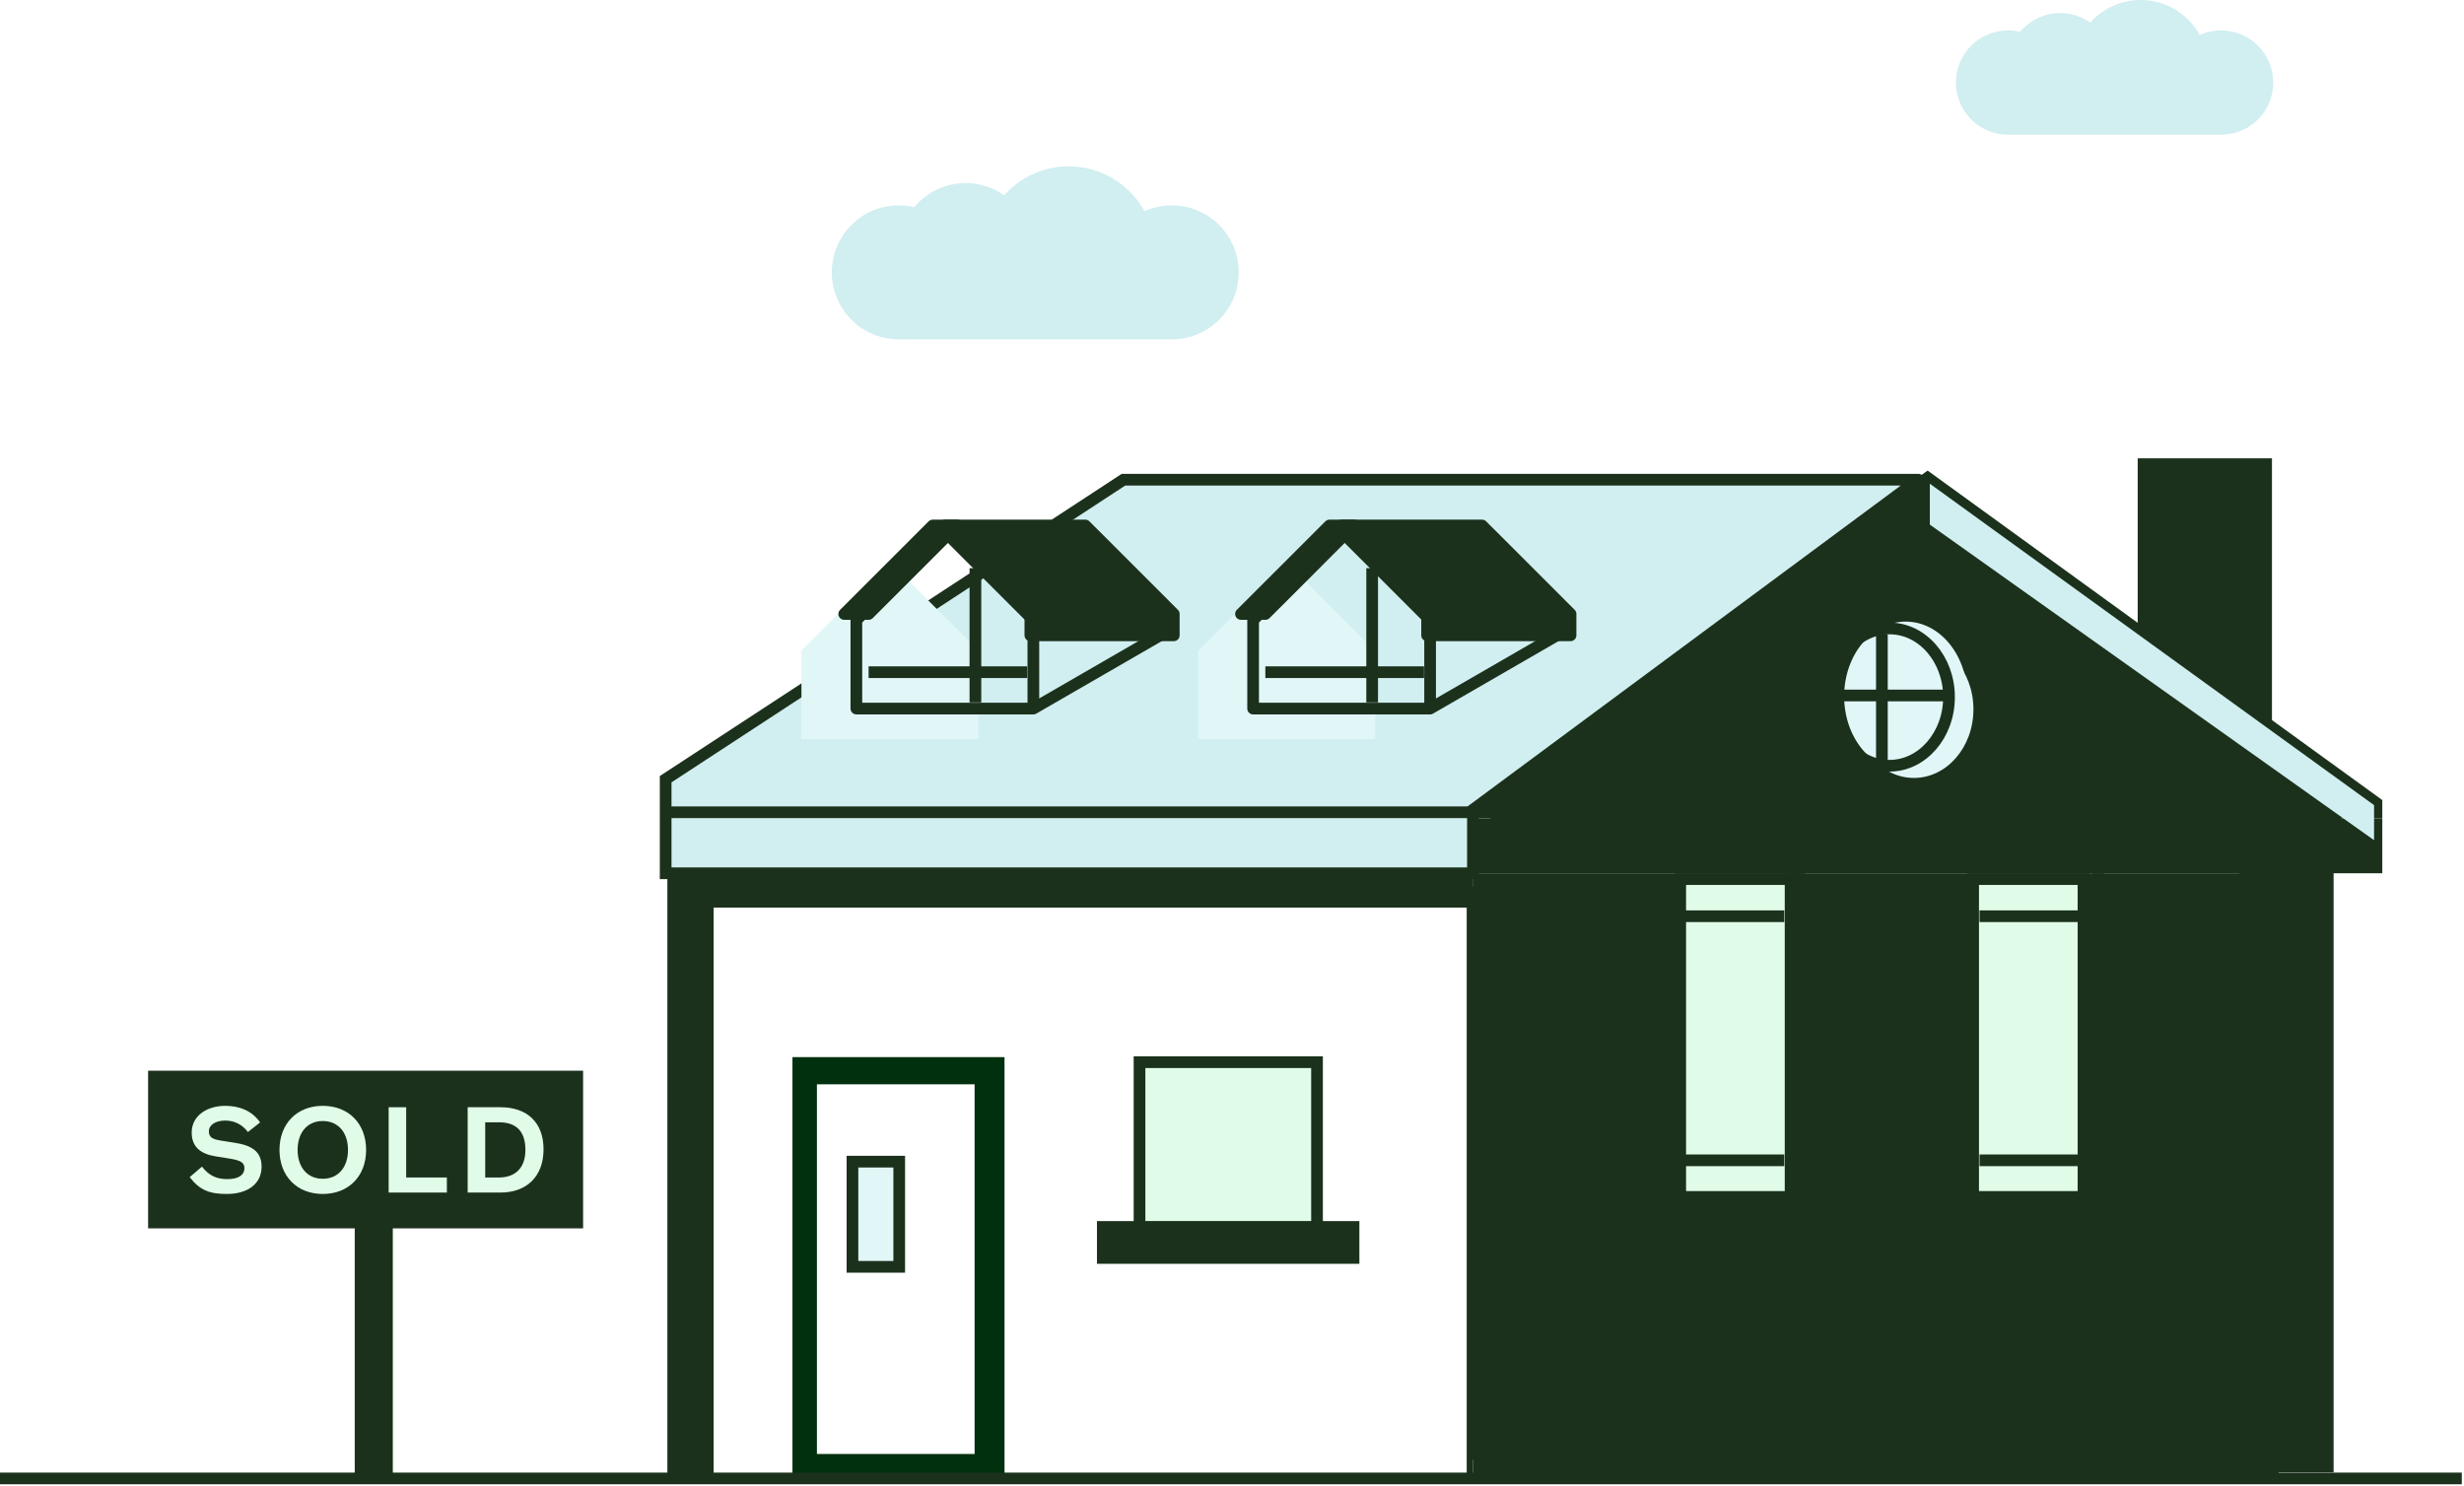 <svg width="1096" height="661" viewBox="0 0 1096 661" fill="none" xmlns="http://www.w3.org/2000/svg">
<path d="M950.858 203.906H1010.58V339.641H950.858V203.906Z" fill="#1B311C"/>
<path d="M1038 384H996V655H1038V384Z" fill="#1B311C"/>
<path d="M569.801 576.602H564.601V597.402H569.801V576.602Z" fill="#E0F6F7"/>
<mask id="mask0_7241_53060" style="mask-type:luminance" maskUnits="userSpaceOnUse" x="564" y="576" width="6" height="22">
<path d="M569.801 576.598H564.601V597.398H569.801V576.598Z" fill="white"/>
</mask>
<g mask="url(#mask0_7241_53060)">
<path d="M569.8 576.597V568.453H575.229V576.597H569.8ZM564.6 576.597H556.457V568.453H564.6V576.597ZM564.6 597.397V602.827H556.457V597.397H564.6ZM569.8 597.397H575.229V602.827H569.8V597.397ZM569.8 584.742H564.6V568.453H569.8V584.742ZM572.743 576.597V597.397H556.457V576.597H572.743ZM564.6 591.968H569.8V602.827H564.6V591.968ZM564.371 597.397V576.597H575.229V597.397H564.371Z" fill="#1B311C"/>
</g>
<path d="M1013.51 388.508H655.165V657.264H1013.51V388.508Z" fill="#1B311C"/>
<path d="M655.165 388.508H1059.66V364.075H655.165V388.508Z" fill="#1B311C"/>
<path d="M1059.66 364.09H655.165V355.945L857.411 209.352L1059.66 355.945V364.09Z" fill="#1B311C"/>
<path d="M1012.44 350.521H697.042H679.641L856.914 225.645L1029.84 350.521H1012.44Z" fill="#1B311C"/>
<path fill-rule="evenodd" clip-rule="evenodd" d="M674.736 369.532H1029.25H1048.81L854.437 228.367L655.176 369.532H674.736ZM652.999 394.598H1011.8V649.398H652.999V394.598Z" fill="#1B311C"/>
<path d="M296.852 388.508H655.193V657.264H296.852V388.508Z" fill="#1B311C"/>
<path d="M381.008 388.508H655.193V434.658H381.008V388.508Z" fill="#1B311C"/>
<path d="M317.418 403.791H652.395V656.535H317.418V403.791Z" fill="white"/>
<path d="M446.814 470.303H352.488V657.745H446.814V470.303Z" fill="#00300D"/>
<path d="M433.511 482.395H363.371V646.86H433.511V482.395Z" fill="white"/>
<path d="M585.819 472.559H506.863V546.085H585.819V472.559Z" fill="#E0FCE8" stroke="#1B311C" stroke-width="5.2"/>
<path d="M604.662 543.246H487.93V562.249H604.662V543.246Z" fill="#1B311C"/>
<path d="M399.98 516.801H379.18V563.601H399.98V516.801Z" fill="#E0F6F7" stroke="#1B311C" stroke-width="5.2"/>
<g filter="url(#filter0_d_7241_53060)">
<path d="M836.648 652.058L836.649 649.458L839.248 649.459V652.058H836.648ZM842.031 606.273L844.026 607.939L842.996 609.174L841.431 608.803L842.031 606.273ZM873.227 602.168L875.169 603.897L873.624 605.632L871.727 604.292L873.227 602.168ZM921.902 607.671L922.967 610.043L920.779 611.025L919.623 608.924L921.902 607.671ZM931.403 652.058H928.803V649.459L931.401 649.458L931.403 652.058ZM931.403 652.074H934.003V654.674H931.403V652.074ZM836.648 652.074V654.674H834.048V652.074H836.648ZM836.647 654.658C822.4 654.653 810.851 643.101 810.851 628.853H816.051C816.051 640.23 825.273 649.454 836.649 649.458L836.647 654.658ZM810.851 628.853C810.851 614.601 822.405 603.047 836.656 603.047V608.247C825.277 608.247 816.051 617.473 816.051 628.853H810.851ZM836.656 603.047C838.71 603.047 840.71 603.288 842.63 603.743L841.431 608.803C839.901 608.44 838.303 608.247 836.656 608.247V603.047ZM840.034 604.607C844.764 598.941 851.888 595.329 859.854 595.329V600.529C853.495 600.529 847.81 603.406 844.026 607.939L840.034 604.607ZM859.854 595.329C865.388 595.329 870.523 597.074 874.727 600.044L871.727 604.292C868.371 601.921 864.279 600.529 859.854 600.529V595.329ZM871.285 600.439C877.248 593.743 885.942 589.52 895.62 589.52V594.72C887.487 594.72 880.186 598.262 875.169 603.897L871.285 600.439ZM895.62 589.52C907.932 589.52 918.644 596.351 924.18 606.419L919.623 608.924C914.965 600.452 905.96 594.72 895.62 594.72V589.52ZM920.837 605.299C924.063 603.852 927.638 603.047 931.394 603.047V608.247C928.387 608.247 925.536 608.89 922.967 610.043L920.837 605.299ZM931.394 603.047C945.646 603.047 957.199 614.601 957.199 628.853H951.999C951.999 617.473 942.774 608.247 931.394 608.247V603.047ZM957.199 628.853C957.199 643.101 945.651 654.653 931.403 654.658L931.401 649.458C942.778 649.454 951.999 640.23 951.999 628.853H957.199ZM928.803 652.074V652.058H934.003V652.074H928.803ZM836.648 649.474H931.403V654.674H836.648V649.474ZM839.248 652.058V652.074H834.048V652.058H839.248Z" fill="#1B311C"/>
</g>
<path d="M296.087 388.516V346.66L499.719 213.418L853.342 213.418L655.17 360.234V388.516H296.087Z" fill="#D1EEF0"/>
<path d="M296.086 346.659H293.486V345.253L294.662 344.483L296.086 346.659ZM296.086 388.514V391.114H293.486V388.514H296.086ZM655.169 388.514H657.769V391.114H655.169V388.514ZM655.169 360.232H652.569V358.923L653.621 358.143L655.169 360.232ZM853.341 213.416V210.816C854.463 210.816 855.458 211.536 855.81 212.602C856.162 213.667 855.791 214.838 854.889 215.506L853.341 213.416ZM499.718 213.416L498.294 211.241L498.944 210.816L499.718 210.816V213.416ZM298.686 346.659V388.514H293.486V346.659H298.686ZM296.086 385.914H655.169V391.114H296.086V385.914ZM652.569 388.514V360.232H657.769V388.514H652.569ZM653.621 358.143L851.793 211.327L854.889 215.506L656.716 362.321L653.621 358.143ZM501.143 215.592L297.511 348.834L294.662 344.483L498.294 211.241L501.143 215.592ZM853.341 216.016L499.718 216.016V210.816L853.341 210.816V216.016Z" fill="#1B311C"/>
<path d="M926.75 391.105H877.656V532.5H926.75V391.105Z" fill="#E0FCE8" stroke="#1B311C" stroke-width="5.2"/>
<path d="M933.434 388.508V535.102" stroke="#1B311C" stroke-width="5.2"/>
<path d="M929.371 407.621H880.507" stroke="#1B311C" stroke-width="5.2"/>
<path d="M929.371 516.211H880.507" stroke="#1B311C" stroke-width="5.2"/>
<path d="M796.465 391.105H747.371V532.5H796.465V391.105Z" fill="#E0FCE8" stroke="#1B311C" stroke-width="5.2"/>
<path d="M797.707 388.508V535.102" stroke="#1B311C" stroke-width="5.2"/>
<path d="M793.645 407.621H744.78" stroke="#1B311C" stroke-width="5.2"/>
<path d="M793.645 516.211H744.78" stroke="#1B311C" stroke-width="5.2"/>
<path d="M800.428 388.508V535.102" stroke="#1B311C" stroke-width="5.2"/>
<g filter="url(#filter1_d_7241_53060)">
<path d="M596.757 236.508L636.121 275.871V295.552V315.234H557.393V275.871L596.757 236.508Z" fill="#E0F6F7"/>
</g>
<path d="M636.12 315.234H557.392V275.871L596.756 236.508L636.12 275.871V295.552V315.234ZM636.12 315.234L697.199 279.943" stroke="#1B311C" stroke-width="5.2" stroke-linejoin="round"/>
<path d="M610.344 252.777V312.501" stroke="#1B311C" stroke-width="5.2"/>
<path d="M633.416 299.051H562.836" stroke="#1B311C" stroke-width="5.2"/>
<path d="M659.219 233.785L698.582 273.149V282.65H634.785V269.076L596.779 233.785H659.219Z" fill="#1B311C" stroke="#1B311C" stroke-width="5.2" stroke-linejoin="round"/>
<path d="M562.858 273.149L602.217 233.785H591.359L551.995 273.149H562.858Z" fill="#1B311C" stroke="#1B311C" stroke-width="5.2" stroke-linejoin="round"/>
<path d="M655.193 361.367H296.851" stroke="#1B311C" stroke-width="5.2"/>
<path d="M847.67 343.053C832.545 343.053 820.283 328.164 820.283 309.798C820.283 291.432 832.545 276.543 847.67 276.543C862.795 276.543 875.057 291.432 875.057 309.798C875.057 328.164 862.795 343.053 847.67 343.053Z" fill="#E0F6F7"/>
<g filter="url(#filter2_d_7241_53060)">
<path d="M840.463 340.671C825.845 340.671 813.995 326.997 813.995 310.13C813.995 293.263 825.845 279.59 840.463 279.59C855.081 279.59 866.932 293.263 866.932 310.13C866.932 326.997 855.081 340.671 840.463 340.671Z" fill="#E0F6F7"/>
</g>
<path d="M840.463 340.671C825.845 340.671 813.995 326.997 813.995 310.13C813.995 293.263 825.845 279.59 840.463 279.59C855.081 279.59 866.932 293.263 866.932 310.13C866.932 326.997 855.081 340.671 840.463 340.671Z" stroke="#1B311C" stroke-width="5.2" stroke-linejoin="round"/>
<path d="M837.072 282.129V339.138" stroke="#1B311C" stroke-width="5.2"/>
<path d="M866.932 309.41H812.637" stroke="#1B311C" stroke-width="5.2"/>
<g filter="url(#filter3_d_7241_53060)">
<path d="M420.279 236.508L459.643 275.871V295.552V315.234H380.915V275.871L420.279 236.508Z" fill="#E0F6F7"/>
</g>
<path d="M459.643 315.234H380.915V275.871L420.279 236.508L459.643 275.871V295.552V315.234ZM459.643 315.234L520.723 279.943" stroke="#1B311C" stroke-width="5.2" stroke-linejoin="round"/>
<path d="M433.867 252.777V312.501" stroke="#1B311C" stroke-width="5.2"/>
<path d="M456.943 299.051H386.359" stroke="#1B311C" stroke-width="5.2"/>
<path d="M482.741 233.785L522.105 273.149V282.65H458.312V269.076L420.305 233.785H482.741Z" fill="#1B311C" stroke="#1B311C" stroke-width="5.2" stroke-linejoin="round"/>
<path d="M386.38 273.149L425.744 233.785H414.887L375.523 273.149H386.38Z" fill="#1B311C" stroke="#1B311C" stroke-width="5.2" stroke-linejoin="round"/>
<path d="M1056 358.199L858.4 215.199V233.399L1056 373.799V358.199Z" fill="#D1EEF0"/>
<rect x="65.883" y="476.348" width="193.488" height="70.139" fill="#1B311C"/>
<rect x="157.791" y="535.605" width="16.93" height="122.14" fill="#1B311C"/>
<path d="M208.021 530.558V492.598H222.633C234.021 492.598 241.769 498.942 241.769 511.37C241.769 523.434 234.177 530.558 222.633 530.558H208.021ZM215.821 523.85H222.061C228.301 523.85 233.709 520.418 233.709 511.578C233.709 502.062 228.301 499.306 222.061 499.306H215.821V523.85Z" fill="#E0FCE8"/>
<path d="M172.873 530.558V492.598H180.673V523.85H198.769V530.558H172.873Z" fill="#E0FCE8"/>
<path d="M143.56 531.183C132.068 531.183 124.32 523.227 124.32 511.579C124.32 499.931 132.068 491.975 143.56 491.975C155.104 491.975 162.852 499.931 162.852 511.579C162.852 523.227 155.104 531.183 143.56 531.183ZM132.38 511.579C132.38 519.171 136.592 524.423 143.56 524.423C150.58 524.423 154.792 519.171 154.792 511.579C154.792 503.987 150.58 498.735 143.56 498.735C136.592 498.735 132.38 503.987 132.38 511.579Z" fill="#E0FCE8"/>
<path d="M89.843 519.015C93.015 523.123 96.447 524.579 101.127 524.579C106.691 524.579 108.719 522.343 108.719 519.743C108.719 517.247 107.107 516.259 102.323 515.479L95.823 514.439C89.323 513.399 85.267 510.279 85.267 503.883C85.267 496.291 92.131 491.975 100.243 491.975C105.963 491.975 111.995 493.899 115.687 499.359L110.279 503.623C107.523 499.983 103.883 498.527 100.191 498.527C95.927 498.527 92.911 500.451 92.911 503.311C92.911 505.911 94.367 506.847 98.475 507.471L104.403 508.407C111.371 509.499 116.363 511.891 116.363 519.015C116.363 526.711 110.123 531.183 100.919 531.183C93.379 531.183 88.907 529.623 84.383 523.695L89.843 519.015Z" fill="#E0FCE8"/>
<path fill-rule="evenodd" clip-rule="evenodd" d="M893.197 59.938C880.385 59.934 870.001 49.546 870.001 36.733C870.001 23.917 880.39 13.528 893.206 13.528C895.056 13.528 896.855 13.745 898.58 14.153C902.837 9.054 909.24 5.809 916.403 5.809C921.383 5.809 925.996 7.378 929.776 10.049C935.266 3.883 943.264 0 952.169 0C963.495 0 973.354 6.282 978.451 15.552C981.349 14.252 984.561 13.528 987.943 13.528C1000.76 13.528 1011.15 23.917 1011.15 36.733C1011.15 49.546 1000.76 59.934 987.952 59.938V59.954H893.197V59.938Z" fill="#D1EEF0"/>
<path fill-rule="evenodd" clip-rule="evenodd" d="M399.746 150.979C383.316 150.973 370 137.633 370 121.177C370 104.717 383.322 91.374 399.757 91.374C402.129 91.374 404.437 91.652 406.648 92.177C412.107 85.628 420.319 81.461 429.504 81.461C435.89 81.461 441.806 83.476 446.653 86.905C453.693 78.987 463.949 74 475.368 74C489.892 74 502.534 82.068 509.071 93.973C512.787 92.303 516.906 91.374 521.243 91.374C537.678 91.374 551 104.717 551 121.177C551 137.633 537.683 150.973 521.254 150.979V151H399.746V150.979Z" fill="#D1EEF0"/>
<path d="M1095.02 657.744H0" stroke="#1B311C" stroke-width="5.2"/>
<defs>
<filter id="filter0_d_7241_53060" x="799.993" y="589.52" width="157.207" height="65.154" filterUnits="userSpaceOnUse" color-interpolation-filters="sRGB">
<feFlood flood-opacity="0" result="BackgroundImageFix"/>
<feColorMatrix in="SourceAlpha" type="matrix" values="0 0 0 0 0 0 0 0 0 0 0 0 0 0 0 0 0 0 127 0" result="hardAlpha"/>
<feOffset dx="-10.859"/>
<feComposite in2="hardAlpha" operator="out"/>
<feColorMatrix type="matrix" values="0 0 0 0 0.106 0 0 0 0 0.192 0 0 0 0 0.11 0 0 0 1 0"/>
<feBlend mode="normal" in2="BackgroundImageFix" result="effect1_dropShadow_7241_53060"/>
<feBlend mode="normal" in="SourceGraphic" in2="effect1_dropShadow_7241_53060" result="shape"/>
</filter>
<filter id="filter1_d_7241_53060" x="532.961" y="236.508" width="103.16" height="92.3" filterUnits="userSpaceOnUse" color-interpolation-filters="sRGB">
<feFlood flood-opacity="0" result="BackgroundImageFix"/>
<feColorMatrix in="SourceAlpha" type="matrix" values="0 0 0 0 0 0 0 0 0 0 0 0 0 0 0 0 0 0 127 0" result="hardAlpha"/>
<feOffset dx="-24.432" dy="13.573"/>
<feComposite in2="hardAlpha" operator="out"/>
<feColorMatrix type="matrix" values="0 0 0 0 0.106 0 0 0 0 0.192 0 0 0 0 0.11 0 0 0 1 0"/>
<feBlend mode="normal" in2="BackgroundImageFix" result="effect1_dropShadow_7241_53060"/>
<feBlend mode="normal" in="SourceGraphic" in2="effect1_dropShadow_7241_53060" result="shape"/>
</filter>
<filter id="filter2_d_7241_53060" x="813.995" y="279.59" width="63.795" height="66.51" filterUnits="userSpaceOnUse" color-interpolation-filters="sRGB">
<feFlood flood-opacity="0" result="BackgroundImageFix"/>
<feColorMatrix in="SourceAlpha" type="matrix" values="0 0 0 0 0 0 0 0 0 0 0 0 0 0 0 0 0 0 127 0" result="hardAlpha"/>
<feOffset dx="10.859" dy="5.429"/>
<feComposite in2="hardAlpha" operator="out"/>
<feColorMatrix type="matrix" values="0 0 0 0 0.106 0 0 0 0 0.192 0 0 0 0 0.11 0 0 0 1 0"/>
<feBlend mode="normal" in2="BackgroundImageFix" result="effect1_dropShadow_7241_53060"/>
<feBlend mode="normal" in="SourceGraphic" in2="effect1_dropShadow_7241_53060" result="shape"/>
</filter>
<filter id="filter3_d_7241_53060" x="356.483" y="236.508" width="103.16" height="92.3" filterUnits="userSpaceOnUse" color-interpolation-filters="sRGB">
<feFlood flood-opacity="0" result="BackgroundImageFix"/>
<feColorMatrix in="SourceAlpha" type="matrix" values="0 0 0 0 0 0 0 0 0 0 0 0 0 0 0 0 0 0 127 0" result="hardAlpha"/>
<feOffset dx="-24.432" dy="13.573"/>
<feComposite in2="hardAlpha" operator="out"/>
<feColorMatrix type="matrix" values="0 0 0 0 0.106 0 0 0 0 0.192 0 0 0 0 0.11 0 0 0 1 0"/>
<feBlend mode="normal" in2="BackgroundImageFix" result="effect1_dropShadow_7241_53060"/>
<feBlend mode="normal" in="SourceGraphic" in2="effect1_dropShadow_7241_53060" result="shape"/>
</filter>
</defs>
</svg>
